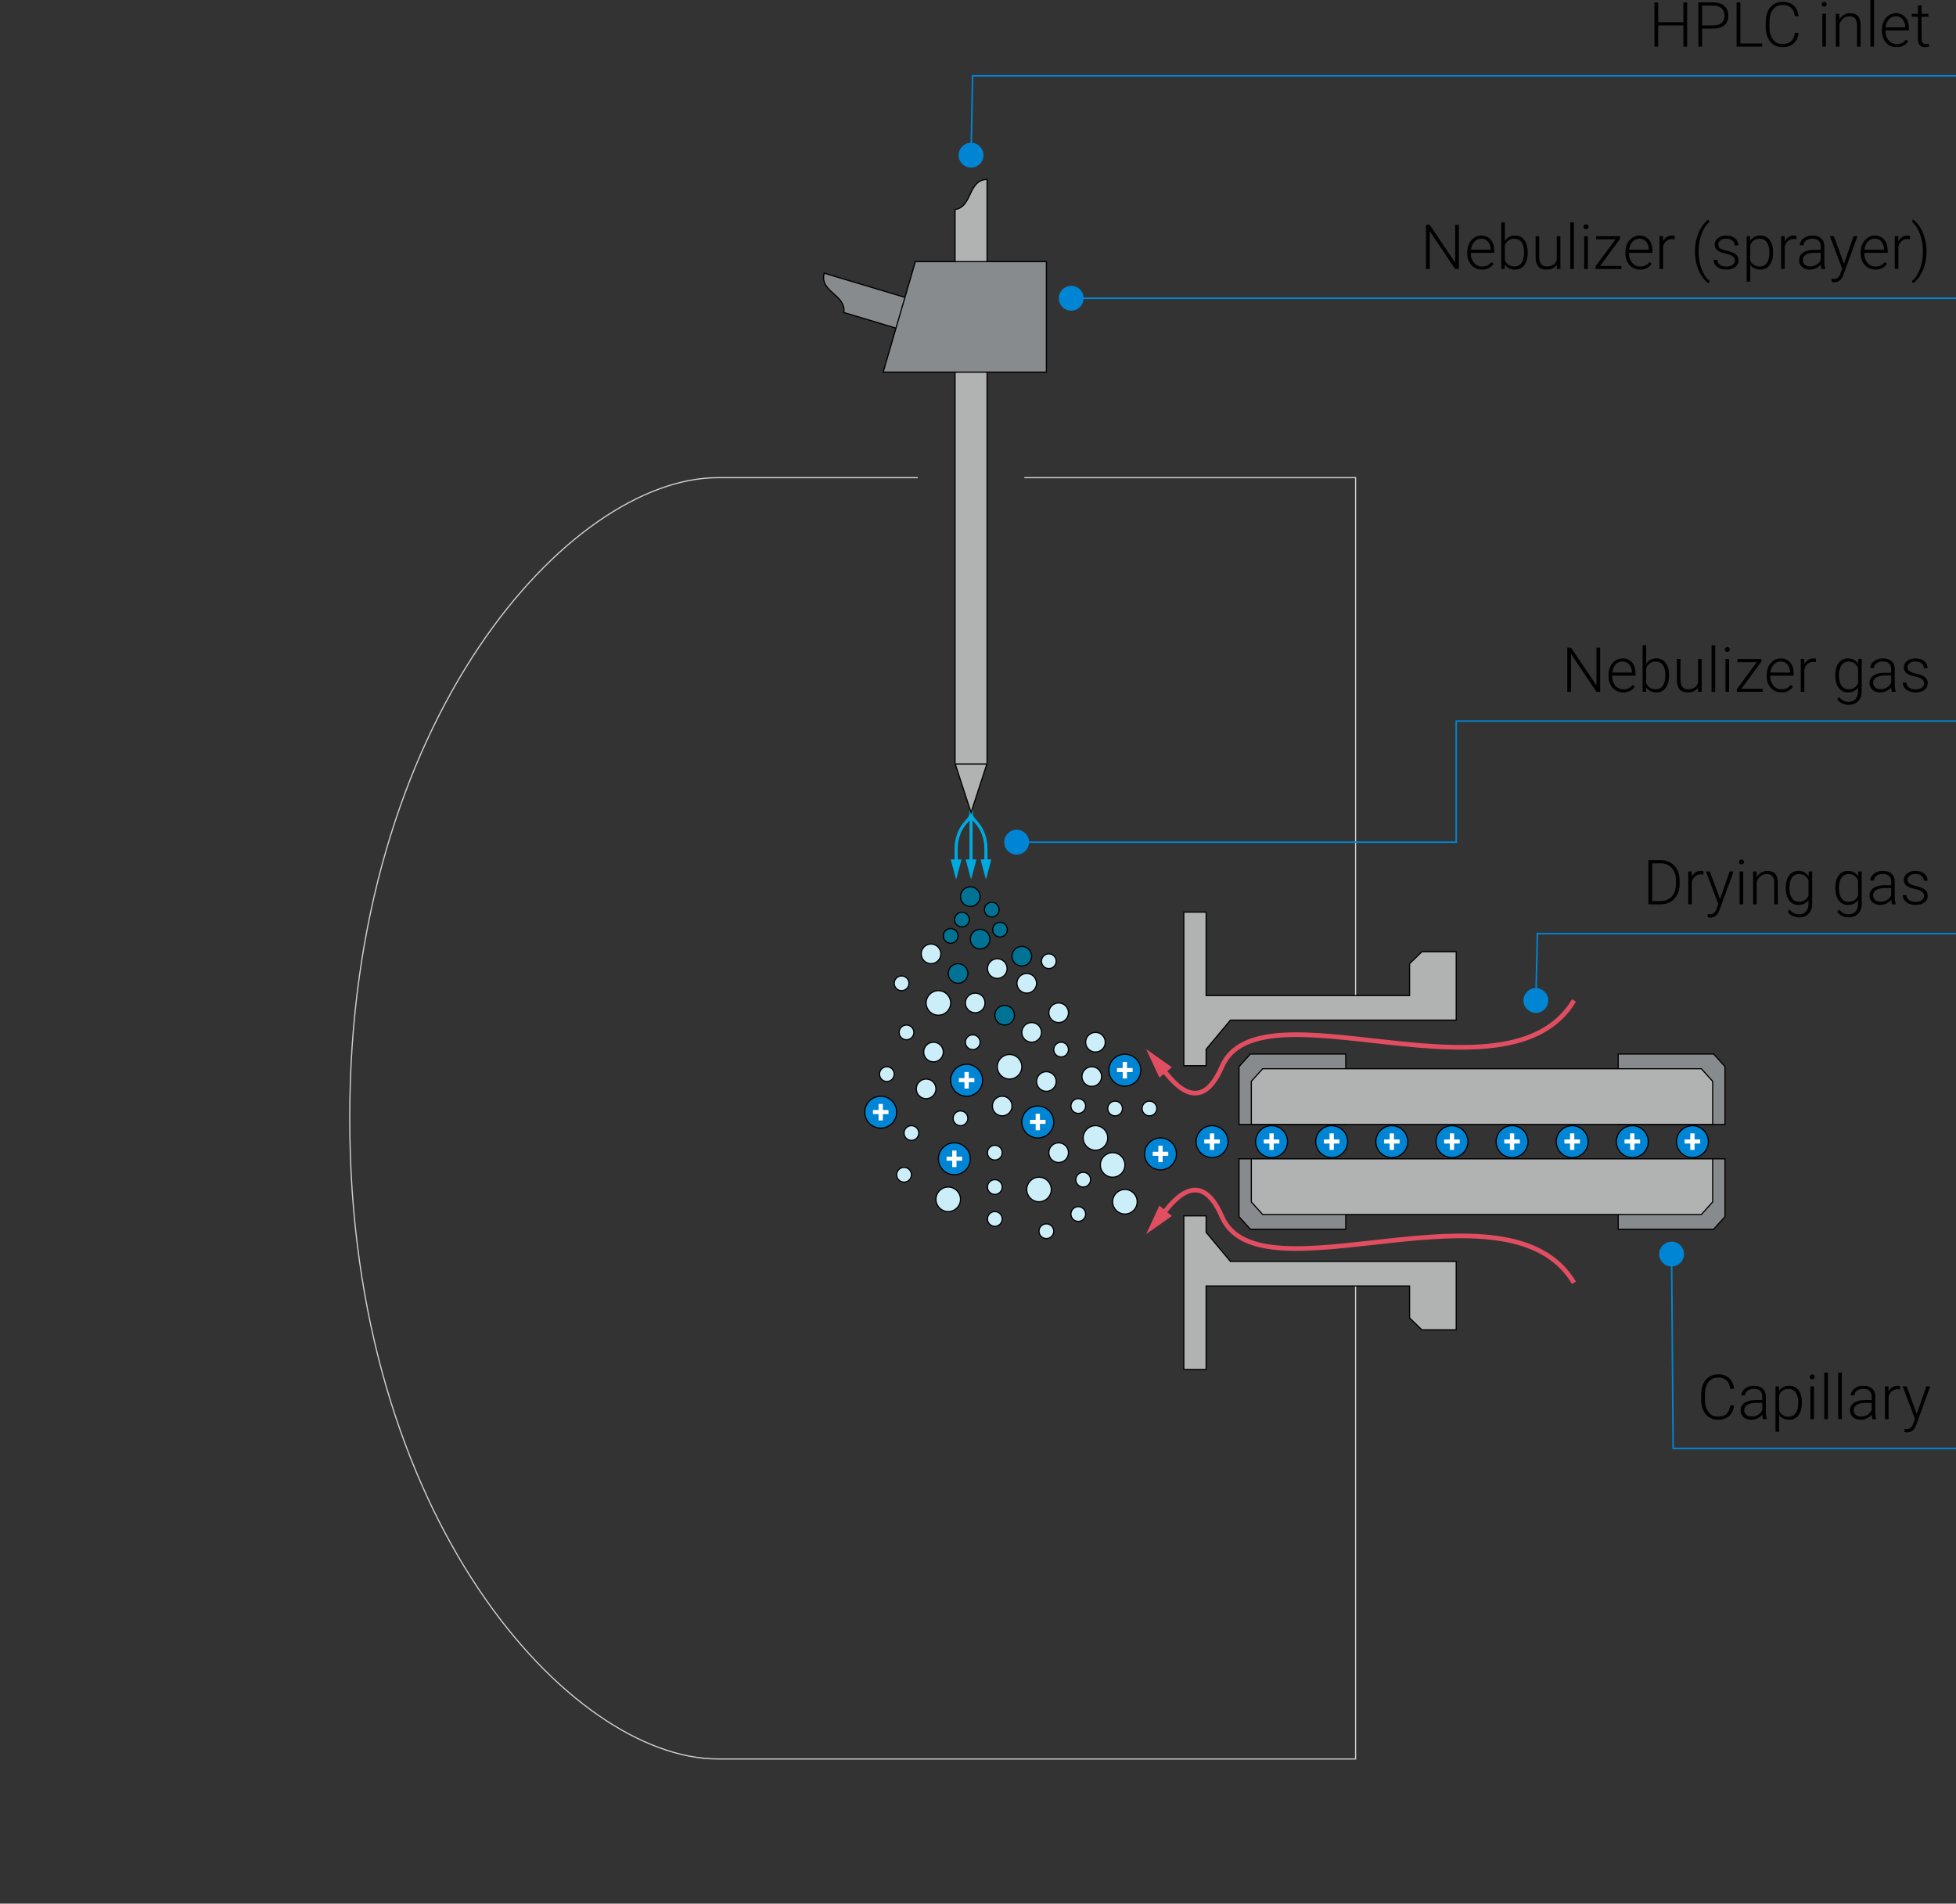 <?xml version="1.0" encoding="UTF-8"?><svg id="a" xmlns="http://www.w3.org/2000/svg" width="1260" height="1226" viewBox="0 0 1260 1226"><rect x="0" y="0" width="1260" height="1226" fill="#333333" stroke="none"/><g id="b"><g id="c"><path id="d" d="M591.205,307.624h-128.781c-95.057,0-237.332,154.922-237.125,412.597-.207,257.676,142.068,412.597,237.125,412.597h410.81v-304.606" fill="none" stroke="#d0d0ce" stroke-miterlimit="10" stroke-width=".75"/><polyline id="e" points="873.234 641.179 873.234 307.624 659.84 307.624" fill="none" stroke="#d0d0ce" stroke-miterlimit="10" stroke-width=".75"/></g><g id="f"><g id="g"><line x1="625.523" y1="515.304" x2="625.523" y2="555.867" fill="none" stroke="#00a9e0" stroke-miterlimit="10" stroke-width="2"/><polygon points="622.036 553.489 625.523 566.498 629.009 553.489 622.036 553.489" fill="#00a9e0" stroke-width="0"/><path d="M625.523,515.304v7.95c0,1.485-.486,2.905-1.343,3.924l-2.682,3.19c-3.558,4.232-5.575,10.126-5.575,16.292v9.207" fill="none" stroke="#00a9e0" stroke-miterlimit="10" stroke-width="2"/><polygon points="612.436 553.489 615.922 566.498 619.408 553.489 612.436 553.489" fill="#00a9e0" stroke-width="0"/><path d="M625.523,515.304v7.95c0,1.485.486,2.905,1.343,3.924l2.682,3.19c3.559,4.232,5.575,10.126,5.575,16.292v9.207" fill="none" stroke="#00a9e0" stroke-miterlimit="10" stroke-width="2"/><polygon points="631.637 553.489 635.123 566.498 638.609 553.489 631.637 553.489" fill="#00a9e0" stroke-width="0"/><path d="M635.84,491.72s0-376.19,0-376.19c-12.501.406-9.247,17.796-20.635,19.376v356.814" fill="#b1b3b3" stroke="#000" stroke-miterlimit="10" stroke-width=".75"/><polygon points="625.523 523.304 615.353 492.08 635.693 492.08 625.523 523.304" fill="#b1b3b3" stroke="#000" stroke-miterlimit="10" stroke-width=".75"/></g><path id="h" d="M611.943,200.218s-81.019-24.295-81.019-24.295c-3.201,12.09,14.39,13.969,12.633,25.331l62.459,18.73,5.927-19.766Z" fill="#888b8d" stroke="#000" stroke-miterlimit="10" stroke-width=".75"/><polygon id="i" points="674.049 168.51 674.049 239.648 568.923 239.648 589.634 168.51 674.049 168.51" fill="#888b8d" stroke="#000" stroke-miterlimit="10" stroke-width=".75"/></g><g id="j"><polygon points="762.575 587.431 762.575 686.356 776.953 686.356 776.953 675.736 792.611 656.988 938.048 656.988 938.048 612.949 915.916 612.949 908.012 620.629 908.012 641.179 776.953 641.179 776.953 587.431 762.575 587.431" fill="#b1b3b3" stroke="#000" stroke-miterlimit="10" stroke-width=".75"/><g id="k"><path d="M1013.928,826.137c-42.682-71.138-202.527,13.643-226.85-42.682-15.018-34.778-33.988-6.323-38.505-.913" fill="none" stroke="#e24e61" stroke-miterlimit="10" stroke-width="3"/><polygon points="746.844 776.452 738.352 794.782 754.873 783.156 746.844 776.452" fill="#e24e61" stroke-width="0"/></g><polygon points="1042.414 791.664 1042.414 746.305 1111.18 746.305 1111.18 783.557 1103.878 791.664 1042.414 791.664" fill="#888b8d" stroke="#000" stroke-miterlimit="10" stroke-width=".75"/><polygon points="866.91 791.664 866.91 746.305 798.144 746.305 798.144 783.557 805.446 791.664 866.91 791.664" fill="#888b8d" stroke="#000" stroke-miterlimit="10" stroke-width=".75"/><polygon points="1095.958 782.179 813.366 782.179 806.064 774.072 806.064 746.305 1103.26 746.305 1103.26 774.072 1095.958 782.179" fill="#b1b3b3" stroke="#000" stroke-miterlimit="10" stroke-width=".75"/><polygon points="1042.414 678.814 1042.414 724.173 1111.18 724.173 1111.18 686.921 1103.878 678.814 1042.414 678.814" fill="#888b8d" stroke="#000" stroke-miterlimit="10" stroke-width=".75"/><polygon points="866.91 678.814 866.91 724.173 798.144 724.173 798.144 686.921 805.446 678.814 866.91 678.814" fill="#888b8d" stroke="#000" stroke-miterlimit="10" stroke-width=".75"/><polygon points="1095.958 688.299 813.366 688.299 806.064 696.406 806.064 724.173 1103.26 724.173 1103.26 696.406 1095.958 688.299" fill="#b1b3b3" stroke="#000" stroke-miterlimit="10" stroke-width=".75"/><g id="l"><path d="M1013.928,644.341c-42.682,71.138-202.527-13.643-226.85,42.682-15.018,34.778-33.988,6.323-38.505.913" fill="none" stroke="#e24e61" stroke-miterlimit="10" stroke-width="3"/><polygon points="754.873 687.323 738.352 675.696 746.844 694.026 754.873 687.323" fill="#e24e61" stroke-width="0"/></g><polygon points="762.575 881.961 762.575 783.037 776.953 783.037 776.953 793.656 792.611 812.405 938.048 812.405 938.048 856.443 915.916 856.443 908.012 848.764 908.012 828.213 776.953 828.213 776.953 881.961 762.575 881.961" fill="#b1b3b3" stroke="#000" stroke-miterlimit="10" stroke-width=".75"/></g><g id="m"><circle cx="1090.218" cy="735.239" r="10.275" fill="#0085d5" stroke="#000" stroke-miterlimit="10" stroke-width=".75"/><path d="M1091.596,733.856h3.623v2.618h-3.623v4.095h-2.76v-4.095h-3.632v-2.618h3.632v-3.924h2.76v3.924Z" fill="#fff" stroke-width="0"/><circle cx="1051.488" cy="735.24" r="10.275" fill="#0085d5" stroke="#000" stroke-miterlimit="10" stroke-width=".75"/><path d="M1052.865,733.857h3.623v2.618h-3.623v4.095h-2.76v-4.095h-3.632v-2.618h3.632v-3.924h2.76v3.924Z" fill="#fff" stroke-width="0"/><circle cx="1012.758" cy="735.24" r="10.275" fill="#0085d5" stroke="#000" stroke-miterlimit="10" stroke-width=".75"/><path d="M1014.135,733.857h3.623v2.618h-3.623v4.095h-2.76v-4.095h-3.632v-2.618h3.632v-3.924h2.76v3.924Z" fill="#fff" stroke-width="0"/><circle cx="974.027" cy="735.24" r="10.275" fill="#0085d5" stroke="#000" stroke-miterlimit="10" stroke-width=".75"/><path d="M975.404,733.857h3.623v2.618h-3.623v4.095h-2.76v-4.095h-3.632v-2.618h3.632v-3.924h2.76v3.924Z" fill="#fff" stroke-width="0"/><circle cx="935.297" cy="735.241" r="10.275" fill="#0085d5" stroke="#000" stroke-miterlimit="10" stroke-width=".75"/><path d="M936.674,733.858h3.623v2.618h-3.623v4.095h-2.76v-4.095h-3.632v-2.618h3.632v-3.924h2.76v3.924Z" fill="#fff" stroke-width="0"/><circle cx="896.566" cy="735.241" r="10.275" fill="#0085d5" stroke="#000" stroke-miterlimit="10" stroke-width=".75"/><path d="M897.944,733.857h3.623v2.618h-3.623v4.095h-2.76v-4.095h-3.632v-2.618h3.632v-3.924h2.76v3.924Z" fill="#fff" stroke-width="0"/><circle cx="857.836" cy="735.241" r="10.275" fill="#0085d5" stroke="#000" stroke-miterlimit="10" stroke-width=".75"/><path d="M859.214,733.859h3.623v2.618h-3.623v4.095h-2.76v-4.095h-3.632v-2.618h3.632v-3.924h2.76v3.924Z" fill="#fff" stroke-width="0"/><circle cx="819.106" cy="735.241" r="10.275" fill="#0085d5" stroke="#000" stroke-miterlimit="10" stroke-width=".75"/><path d="M820.483,733.858h3.623v2.618h-3.623v4.095h-2.76v-4.095h-3.632v-2.618h3.632v-3.924h2.76v3.924Z" fill="#fff" stroke-width="0"/><circle cx="780.755" cy="735.239" r="10.275" fill="#0085d5" stroke="#000" stroke-miterlimit="10" stroke-width=".75"/><path d="M782.132,733.856h3.623v2.618h-3.623v4.095h-2.76v-4.095h-3.632v-2.618h3.632v-3.924h2.76v3.924Z" fill="#fff" stroke-width="0"/><circle cx="747.557" cy="743.143" r="10.275" fill="#0085d5" stroke="#000" stroke-miterlimit="10" stroke-width=".75"/><path d="M748.934,741.761h3.623v2.618h-3.623v4.095h-2.76v-4.095h-3.632v-2.618h3.632v-3.924h2.76v3.924Z" fill="#fff" stroke-width="0"/><circle cx="724.587" cy="689.233" r="10.275" fill="#0085d5" stroke="#000" stroke-miterlimit="10" stroke-width=".75"/><path d="M725.965,687.851h3.623v2.618h-3.623v4.095h-2.76v-4.095h-3.632v-2.618h3.632v-3.924h2.76v3.924Z" fill="#fff" stroke-width="0"/><circle cx="668.516" cy="722.592" r="10.275" fill="#0085d5" stroke="#000" stroke-miterlimit="10" stroke-width=".75"/><path d="M669.893,721.21h3.623v2.618h-3.623v4.095h-2.76v-4.095h-3.632v-2.618h3.632v-3.924h2.76v3.924Z" fill="#fff" stroke-width="0"/><circle cx="622.672" cy="695.718" r="10.275" fill="#0085d5" stroke="#000" stroke-miterlimit="10" stroke-width=".75"/><path d="M624.049,694.336h3.623v2.618h-3.623v4.095h-2.76v-4.095h-3.632v-2.618h3.632v-3.924h2.76v3.924Z" fill="#fff" stroke-width="0"/><circle cx="614.767" cy="746.305" r="10.275" fill="#0085d5" stroke="#000" stroke-miterlimit="10" stroke-width=".75"/><path d="M616.144,744.922h3.623v2.618h-3.623v4.095h-2.76v-4.095h-3.632v-2.618h3.632v-3.924h2.76v3.924Z" fill="#fff" stroke-width="0"/><circle cx="567.342" cy="716.269" r="10.275" fill="#0085d5" stroke="#000" stroke-miterlimit="10" stroke-width=".75"/><path d="M568.72,714.887h3.623v2.618h-3.623v4.095h-2.76v-4.095h-3.632v-2.618h3.632v-3.924h2.76v3.924Z" fill="#fff" stroke-width="0"/></g><g id="n"><g id="o"><g id="p"><circle cx="724.635" cy="773.969" r="7.904" fill="#cceef9" stroke="#000" stroke-miterlimit="10" stroke-width=".75"/><circle cx="716.731" cy="750.257" r="7.904" fill="#cceef9" stroke="#000" stroke-miterlimit="10" stroke-width=".75"/><circle cx="705.665" cy="732.868" r="7.904" fill="#cceef9" stroke="#000" stroke-miterlimit="10" stroke-width=".75"/><circle cx="669.306" cy="766.065" r="7.904" fill="#cceef9" stroke="#000" stroke-miterlimit="10" stroke-width=".75"/><circle cx="650.336" cy="687.024" r="7.904" fill="#cceef9" stroke="#000" stroke-miterlimit="10" stroke-width=".75"/><circle cx="610.815" cy="772.389" r="7.904" fill="#cceef9" stroke="#000" stroke-miterlimit="10" stroke-width=".75"/><circle cx="604.492" cy="645.922" r="7.904" fill="#cceef9" stroke="#000" stroke-miterlimit="10" stroke-width=".75"/></g><g id="q"><circle cx="703.294" cy="693.347" r="6.323" fill="#cceef9" stroke="#000" stroke-miterlimit="10" stroke-width=".75"/><circle cx="705.665" cy="671.215" r="6.323" fill="#cceef9" stroke="#000" stroke-miterlimit="10" stroke-width=".75"/><circle cx="681.953" cy="742.353" r="6.323" fill="#cceef9" stroke="#000" stroke-miterlimit="10" stroke-width=".75"/><circle cx="681.953" cy="652.245" r="6.323" fill="#cceef9" stroke="#000" stroke-miterlimit="10" stroke-width=".75"/><circle cx="674.049" cy="696.509" r="6.323" fill="#cceef9" stroke="#000" stroke-miterlimit="10" stroke-width=".75"/><circle cx="664.564" cy="664.892" r="6.323" fill="#cceef9" stroke="#000" stroke-miterlimit="10" stroke-width=".75"/><circle cx="661.402" cy="633.275" r="6.323" fill="#cceef9" stroke="#000" stroke-miterlimit="10" stroke-width=".75"/><circle cx="628.204" cy="645.922" r="6.323" fill="#cceef9" stroke="#000" stroke-miterlimit="10" stroke-width=".75"/><circle cx="645.594" cy="712.317" r="6.323" fill="#cceef9" stroke="#000" stroke-miterlimit="10" stroke-width=".75"/><circle cx="642.432" cy="623.79" r="6.323" fill="#cceef9" stroke="#000" stroke-miterlimit="10" stroke-width=".75"/><circle cx="599.749" cy="614.305" r="6.323" fill="#cceef9" stroke="#000" stroke-miterlimit="10" stroke-width=".75"/><circle cx="601.33" cy="677.539" r="6.323" fill="#cceef9" stroke="#000" stroke-miterlimit="10" stroke-width=".75"/><circle cx="596.588" cy="701.251" r="6.323" fill="#cceef9" stroke="#000" stroke-miterlimit="10" stroke-width=".75"/></g><g id="r"><circle cx="740.444" cy="713.898" r="4.742" fill="#cceef9" stroke="#000" stroke-miterlimit="10" stroke-width=".75"/><circle cx="718.312" cy="713.898" r="4.742" fill="#cceef9" stroke="#000" stroke-miterlimit="10" stroke-width=".75"/><circle cx="694.599" cy="712.317" r="4.742" fill="#cceef9" stroke="#000" stroke-miterlimit="10" stroke-width=".75"/><circle cx="697.761" cy="759.742" r="4.742" fill="#cceef9" stroke="#000" stroke-miterlimit="10" stroke-width=".75"/><circle cx="694.599" cy="781.874" r="4.742" fill="#cceef9" stroke="#000" stroke-miterlimit="10" stroke-width=".75"/><circle cx="674.049" cy="792.939" r="4.742" fill="#cceef9" stroke="#000" stroke-miterlimit="10" stroke-width=".75"/><circle cx="683.534" cy="675.958" r="4.742" fill="#cceef9" stroke="#000" stroke-miterlimit="10" stroke-width=".75"/><circle cx="675.629" cy="619.048" r="4.742" fill="#cceef9" stroke="#000" stroke-miterlimit="10" stroke-width=".75"/><circle cx="640.851" cy="742.353" r="4.742" fill="#cceef9" stroke="#000" stroke-miterlimit="10" stroke-width=".75"/><circle cx="640.851" cy="764.484" r="4.742" fill="#cceef9" stroke="#000" stroke-miterlimit="10" stroke-width=".75"/><circle cx="640.851" cy="785.035" r="4.742" fill="#cceef9" stroke="#000" stroke-miterlimit="10" stroke-width=".75"/><circle cx="626.624" cy="671.215" r="4.742" fill="#cceef9" stroke="#000" stroke-miterlimit="10" stroke-width=".75"/><circle cx="618.719" cy="720.221" r="4.742" fill="#cceef9" stroke="#000" stroke-miterlimit="10" stroke-width=".75"/><circle cx="587.103" cy="729.706" r="4.742" fill="#cceef9" stroke="#000" stroke-miterlimit="10" stroke-width=".75"/><circle cx="582.36" cy="756.58" r="4.742" fill="#cceef9" stroke="#000" stroke-miterlimit="10" stroke-width=".75"/><circle cx="583.941" cy="664.892" r="4.742" fill="#cceef9" stroke="#000" stroke-miterlimit="10" stroke-width=".75"/><circle cx="580.779" cy="633.275" r="4.742" fill="#cceef9" stroke="#000" stroke-miterlimit="10" stroke-width=".75"/><circle cx="571.294" cy="691.766" r="4.742" fill="#cceef9" stroke="#000" stroke-miterlimit="10" stroke-width=".75"/></g></g><g id="s"><circle id="t" cx="631.366" cy="604.82" r="6.323" fill="#007294" stroke="#000" stroke-miterlimit="10" stroke-width=".75"/><circle id="u" cx="647.174" cy="653.826" r="6.323" fill="#007294" stroke="#000" stroke-miterlimit="10" stroke-width=".75"/><circle id="v" cx="617.139" cy="626.952" r="6.323" fill="#007294" stroke="#000" stroke-miterlimit="10" stroke-width=".75"/><circle id="w" cx="658.24" cy="615.82" r="6.323" fill="#007294" stroke="#000" stroke-miterlimit="10" stroke-width=".75"/><circle id="x" cx="625.043" cy="577.461" r="6.323" fill="#007294" stroke="#000" stroke-miterlimit="10" stroke-width=".75"/><circle id="y" cx="638.851" cy="585.85" r="4.742" fill="#007294" stroke="#000" stroke-miterlimit="10" stroke-width=".75"/><circle id="z" cx="619.654" cy="592.234" r="4.742" fill="#007294" stroke="#000" stroke-miterlimit="10" stroke-width=".75"/><circle id="aa" cx="644.174" cy="598.719" r="4.742" fill="#007294" stroke="#000" stroke-miterlimit="10" stroke-width=".75"/><circle id="ab" cx="612.396" cy="602.754" r="4.742" fill="#007294" stroke="#000" stroke-miterlimit="10" stroke-width=".75"/></g></g></g><g id="ac"><g id="ad"><g id="ae"><line x1="1077.797" y1="933.319" x2="1076.797" y2="808.664" fill="none" stroke="#0085d5" stroke-miterlimit="10"/><circle cx="1076.797" cy="807.664" r="8" fill="#0085d5" stroke-width="0"/><line x1="1260" y1="932.819" x2="1077.797" y2="932.819" fill="none" stroke="#0085d5" stroke-miterlimit="10"/></g><path d="M1117.027,905.111c-.325,2.996-1.396,5.287-3.213,6.875-1.816,1.59-4.234,2.383-7.256,2.383-2.109,0-3.975-.527-5.596-1.582s-2.874-2.549-3.76-4.482c-.885-1.934-1.334-4.143-1.348-6.631v-3.691c0-2.525.443-4.766,1.328-6.719.886-1.953,2.158-3.459,3.818-4.521,1.66-1.061,3.571-1.592,5.732-1.592,3.047,0,5.453.82,7.217,2.461,1.765,1.641,2.79,3.914,3.076,6.816h-2.422c-.599-4.83-3.223-7.246-7.871-7.246-2.578,0-4.632.965-6.162,2.893-1.529,1.93-2.295,4.594-2.295,7.996v3.479c0,3.283.746,5.902,2.236,7.857,1.491,1.955,3.506,2.932,6.045,2.932,2.514,0,4.408-.602,5.684-1.807,1.276-1.203,2.064-3.01,2.363-5.42h2.422Z" fill="#000" stroke-width="0"/><path d="M1135.66,913.979c-.234-.664-.384-1.646-.449-2.949-.82,1.068-1.865,1.893-3.135,2.471-1.27.58-2.613.869-4.033.869-2.031,0-3.675-.566-4.932-1.699-1.256-1.133-1.885-2.564-1.885-4.297,0-2.057.856-3.684,2.568-4.883,1.713-1.197,4.099-1.797,7.158-1.797h4.238v-2.402c0-1.51-.465-2.697-1.396-3.564-.931-.865-2.288-1.299-4.072-1.299-1.627,0-2.975.418-4.043,1.25-1.067.834-1.602,1.836-1.602,3.008l-2.344-.02c0-1.68.781-3.135,2.344-4.365s3.483-1.846,5.762-1.846c2.357,0,4.216.59,5.576,1.768,1.361,1.18,2.061,2.822,2.1,4.932v10c0,2.045.215,3.574.645,4.59v.234h-2.5ZM1128.316,912.299c1.562,0,2.959-.377,4.189-1.133,1.23-.754,2.126-1.764,2.686-3.027v-4.648h-4.18c-2.33.027-4.153.453-5.469,1.279-1.314.828-1.973,1.963-1.973,3.408,0,1.186.439,2.168,1.318,2.949s2.021,1.172,3.428,1.172Z" fill="#000" stroke-width="0"/><path d="M1160.738,903.627c0,3.295-.729,5.908-2.188,7.842-1.458,1.934-3.411,2.9-5.859,2.9-2.891,0-5.104-1.016-6.641-3.047v10.781h-2.324v-29.258h2.168l.117,2.988c1.523-2.252,3.73-3.379,6.621-3.379,2.526,0,4.509.957,5.947,2.871,1.439,1.914,2.158,4.57,2.158,7.969v.332ZM1158.394,903.217c0-2.695-.553-4.824-1.66-6.387-1.106-1.562-2.649-2.344-4.629-2.344-1.432,0-2.662.346-3.691,1.035-1.028.691-1.816,1.693-2.363,3.008v10.137c.561,1.211,1.361,2.137,2.402,2.773,1.042.639,2.272.957,3.691.957,1.967,0,3.5-.783,4.6-2.354,1.101-1.568,1.65-3.844,1.65-6.826Z" fill="#000" stroke-width="0"/><path d="M1165.777,886.742c0-.439.144-.812.43-1.115.287-.305.678-.457,1.172-.457s.889.152,1.182.457c.293.303.439.676.439,1.115s-.146.809-.439,1.107c-.293.297-.687.445-1.182.445s-.885-.148-1.172-.445c-.286-.299-.43-.666-.43-1.107ZM1168.531,913.979h-2.344v-21.133h2.344v21.133Z" fill="#000" stroke-width="0"/><path d="M1177.496,913.979h-2.344v-30h2.344v30Z" fill="#000" stroke-width="0"/><path d="M1186.461,913.979h-2.344v-30h2.344v30Z" fill="#000" stroke-width="0"/><path d="M1206.148,913.979c-.234-.664-.384-1.646-.449-2.949-.82,1.068-1.865,1.893-3.135,2.471-1.27.58-2.613.869-4.033.869-2.031,0-3.675-.566-4.932-1.699-1.256-1.133-1.885-2.564-1.885-4.297,0-2.057.856-3.684,2.568-4.883,1.713-1.197,4.099-1.797,7.158-1.797h4.238v-2.402c0-1.51-.465-2.697-1.396-3.564-.931-.865-2.288-1.299-4.072-1.299-1.627,0-2.975.418-4.043,1.25-1.067.834-1.602,1.836-1.602,3.008l-2.344-.02c0-1.68.781-3.135,2.344-4.365s3.483-1.846,5.762-1.846c2.357,0,4.216.59,5.576,1.768,1.361,1.18,2.061,2.822,2.1,4.932v10c0,2.045.215,3.574.645,4.59v.234h-2.5ZM1198.805,912.299c1.562,0,2.959-.377,4.189-1.133,1.23-.754,2.126-1.764,2.686-3.027v-4.648h-4.18c-2.33.027-4.153.453-5.469,1.279-1.314.828-1.973,1.963-1.973,3.408,0,1.186.439,2.168,1.318,2.949s2.021,1.172,3.428,1.172Z" fill="#000" stroke-width="0"/><path d="M1224,894.838c-.494-.09-1.021-.137-1.582-.137-1.458,0-2.691.408-3.701,1.221-1.009.814-1.729,1.996-2.158,3.545v14.512h-2.324v-21.133h2.285l.039,3.359c1.237-2.5,3.223-3.75,5.957-3.75.651,0,1.166.086,1.543.254l-.059,2.129Z" fill="#000" stroke-width="0"/><path d="M1234.742,910.619l6.172-17.773h2.52l-9.023,24.727-.469,1.094c-1.158,2.566-2.949,3.848-5.371,3.848-.56,0-1.158-.09-1.797-.273l-.02-1.934,1.211.117c1.146,0,2.074-.283,2.783-.85.71-.566,1.312-1.539,1.807-2.92l1.035-2.852-7.969-20.957h2.559l6.562,17.773Z" fill="#000" stroke-width="0"/></g><g id="af"><g id="ag"><line x1="990.343" y1="600.745" x2="989.343" y2="645.341" fill="none" stroke="#0085d5" stroke-miterlimit="10"/><circle cx="989.343" cy="644.341" r="8" fill="#0085d5" stroke-width="0"/><line x1="1260" y1="601.245" x2="990.343" y2="601.245" fill="none" stroke="#0085d5" stroke-miterlimit="10"/></g><path d="M1061.871,582.404v-28.438h7.949c2.33,0,4.42.53,6.27,1.592,1.849,1.062,3.291,2.581,4.326,4.561s1.553,4.231,1.553,6.758v2.617c0,2.539-.515,4.792-1.543,6.758-1.029,1.966-2.478,3.483-4.346,4.551-1.869,1.067-4.014,1.602-6.436,1.602h-7.773ZM1064.273,555.998v24.375h5.391c2.994,0,5.396-.994,7.207-2.98,1.81-1.988,2.715-4.676,2.715-8.063v-2.502c0-3.271-.893-5.89-2.676-7.858-1.784-1.967-4.135-2.958-7.051-2.971h-5.586Z" fill="#000" stroke-width="0"/><path d="M1097.281,563.264c-.495-.091-1.022-.137-1.582-.137-1.459,0-2.692.407-3.701,1.221-1.01.813-1.729,1.995-2.158,3.545v14.512h-2.324v-21.133h2.285l.039,3.359c1.236-2.5,3.223-3.75,5.957-3.75.65,0,1.165.085,1.543.254l-.059,2.129Z" fill="#000" stroke-width="0"/><path d="M1108.023,579.045l6.172-17.773h2.52l-9.023,24.727-.469,1.094c-1.159,2.565-2.949,3.848-5.371,3.848-.561,0-1.159-.091-1.797-.273l-.02-1.934,1.211.117c1.146,0,2.073-.283,2.783-.85.709-.566,1.312-1.54,1.807-2.92l1.035-2.852-7.969-20.957h2.559l6.562,17.773Z" fill="#000" stroke-width="0"/><path d="M1120.191,555.168c0-.44.143-.812.43-1.116.286-.304.677-.456,1.172-.456s.889.152,1.182.456.439.676.439,1.116-.146.809-.439,1.106-.688.446-1.182.446-.886-.148-1.172-.446c-.287-.298-.43-.666-.43-1.106ZM1122.945,582.404h-2.344v-21.133h2.344v21.133Z" fill="#000" stroke-width="0"/><path d="M1131.519,561.271l.078,3.613c.794-1.302,1.783-2.295,2.969-2.979,1.185-.684,2.493-1.025,3.926-1.025,2.266,0,3.951.638,5.059,1.914,1.106,1.276,1.666,3.19,1.68,5.742v13.867h-2.324v-13.887c-.014-1.888-.414-3.294-1.201-4.219-.788-.925-2.048-1.387-3.779-1.387-1.445,0-2.725.452-3.838,1.357s-1.938,2.126-2.471,3.662v14.473h-2.324v-21.133h2.227Z" fill="#000" stroke-width="0"/><path d="M1150.328,571.643c0-3.308.732-5.928,2.197-7.861s3.453-2.9,5.967-2.9c2.877,0,5.064,1.146,6.562,3.438l.117-3.047h2.188v20.703c0,2.722-.762,4.876-2.285,6.465s-3.588,2.383-6.191,2.383c-1.472,0-2.875-.329-4.209-.986-1.335-.657-2.387-1.533-3.154-2.627l1.309-1.406c1.653,2.031,3.619,3.047,5.898,3.047,1.953,0,3.477-.576,4.57-1.729s1.66-2.751,1.699-4.795v-2.656c-1.498,2.083-3.679,3.125-6.543,3.125-2.448,0-4.414-.977-5.898-2.93s-2.227-4.59-2.227-7.91v-.312ZM1152.691,572.053c0,2.695.54,4.821,1.621,6.377,1.08,1.556,2.604,2.334,4.57,2.334,2.877,0,4.915-1.289,6.113-3.867v-9.824c-.547-1.354-1.335-2.386-2.363-3.096-1.029-.71-2.266-1.064-3.711-1.064-1.967,0-3.496.771-4.59,2.314s-1.641,3.818-1.641,6.826Z" fill="#000" stroke-width="0"/><path d="M1182.242,571.643c0-3.308.732-5.928,2.197-7.861s3.453-2.9,5.967-2.9c2.877,0,5.064,1.146,6.562,3.438l.117-3.047h2.188v20.703c0,2.722-.762,4.876-2.285,6.465s-3.588,2.383-6.191,2.383c-1.472,0-2.875-.329-4.209-.986-1.335-.657-2.387-1.533-3.154-2.627l1.309-1.406c1.653,2.031,3.619,3.047,5.898,3.047,1.953,0,3.477-.576,4.57-1.729s1.66-2.751,1.699-4.795v-2.656c-1.498,2.083-3.679,3.125-6.543,3.125-2.448,0-4.414-.977-5.898-2.93s-2.227-4.59-2.227-7.91v-.312ZM1184.605,572.053c0,2.695.54,4.821,1.621,6.377,1.08,1.556,2.604,2.334,4.57,2.334,2.877,0,4.915-1.289,6.113-3.867v-9.824c-.547-1.354-1.335-2.386-2.363-3.096-1.029-.71-2.266-1.064-3.711-1.064-1.967,0-3.496.771-4.59,2.314s-1.641,3.818-1.641,6.826Z" fill="#000" stroke-width="0"/><path d="M1218.707,582.404c-.234-.664-.385-1.647-.449-2.949-.82,1.067-1.865,1.892-3.135,2.471s-2.614.869-4.033.869c-2.031,0-3.676-.566-4.932-1.699-1.257-1.133-1.885-2.565-1.885-4.297,0-2.058.855-3.685,2.568-4.883,1.712-1.198,4.098-1.797,7.158-1.797h4.238v-2.402c0-1.511-.466-2.698-1.396-3.564-.932-.866-2.289-1.299-4.072-1.299-1.628,0-2.976.417-4.043,1.25-1.068.833-1.602,1.836-1.602,3.008l-2.344-.02c0-1.68.781-3.135,2.344-4.365s3.482-1.846,5.762-1.846c2.356,0,4.215.589,5.576,1.768,1.36,1.179,2.061,2.822,2.1,4.932v10c0,2.044.215,3.574.645,4.59v.234h-2.5ZM1211.363,580.725c1.562,0,2.959-.378,4.189-1.133s2.125-1.765,2.686-3.027v-4.648h-4.18c-2.331.026-4.154.452-5.469,1.279-1.315.827-1.973,1.963-1.973,3.408,0,1.185.439,2.168,1.318,2.949s2.021,1.172,3.428,1.172Z" fill="#000" stroke-width="0"/><path d="M1239.449,577.033c0-1.159-.466-2.09-1.396-2.793-.932-.703-2.334-1.253-4.209-1.65s-3.33-.853-4.365-1.367-1.804-1.143-2.305-1.885c-.502-.742-.752-1.641-.752-2.695,0-1.667.696-3.044,2.09-4.131,1.393-1.087,3.177-1.631,5.352-1.631,2.356,0,4.248.583,5.674,1.748s2.139,2.686,2.139,4.561h-2.344c0-1.237-.518-2.266-1.553-3.086s-2.341-1.23-3.916-1.23c-1.537,0-2.771.342-3.701,1.025-.932.684-1.396,1.572-1.396,2.666,0,1.055.387,1.872,1.162,2.451.774.579,2.188,1.11,4.238,1.592s3.587.996,4.609,1.543c1.021.547,1.78,1.204,2.275,1.973.494.769.742,1.699.742,2.793,0,1.784-.72,3.21-2.158,4.277-1.439,1.067-3.317,1.602-5.635,1.602-2.461,0-4.457-.596-5.986-1.787-1.53-1.191-2.295-2.698-2.295-4.521h2.344c.091,1.367.667,2.432,1.729,3.193,1.061.762,2.464,1.143,4.209,1.143,1.627,0,2.942-.358,3.945-1.074,1.002-.716,1.504-1.621,1.504-2.715Z" fill="#000" stroke-width="0"/></g><g id="ah"><g id="ai"><line x1="626.523" y1="48.34" x2="625.523" y2="100.937" fill="none" stroke="#0085d5" stroke-miterlimit="10"/><circle cx="625.523" cy="99.937" r="8" fill="#0085d5" stroke-width="0"/><line x1="1260" y1="48.84" x2="626.523" y2="48.84" fill="none" stroke="#0085d5" stroke-miterlimit="10"/></g><path d="M1086.812,30h-2.422v-13.633h-16.25v13.633h-2.402V1.562h2.402v12.773h16.25V1.562h2.422v28.438Z" fill="#000" stroke-width="0"/><path d="M1096.441,18.418v11.582h-2.402V1.562h9.688c2.955,0,5.289.755,7.002,2.266,1.712,1.511,2.568,3.587,2.568,6.23,0,2.669-.824,4.729-2.471,6.182-1.647,1.452-4.033,2.178-7.158,2.178h-7.227ZM1096.441,16.387h7.285c2.33,0,4.107-.555,5.332-1.662,1.224-1.109,1.836-2.654,1.836-4.637,0-1.969-.609-3.537-1.826-4.704-1.218-1.167-2.946-1.764-5.186-1.79h-7.441v12.793Z" fill="#000" stroke-width="0"/><path d="M1121.09,27.969h14.043v2.031h-16.465V1.562h2.422v26.406Z" fill="#000" stroke-width="0"/><path d="M1158.609,21.133c-.326,2.995-1.396,5.286-3.213,6.875s-4.235,2.383-7.256,2.383c-2.109,0-3.975-.527-5.596-1.582s-2.875-2.549-3.76-4.482c-.886-1.934-1.335-4.144-1.348-6.631v-3.691c0-2.526.442-4.766,1.328-6.719.885-1.953,2.158-3.46,3.818-4.521s3.57-1.592,5.732-1.592c3.047,0,5.452.82,7.217,2.461,1.764,1.641,2.789,3.913,3.076,6.816h-2.422c-.6-4.831-3.223-7.246-7.871-7.246-2.578,0-4.633.965-6.162,2.893-1.53,1.93-2.295,4.594-2.295,7.995v3.479c0,3.283.745,5.902,2.236,7.857,1.49,1.954,3.506,2.932,6.045,2.932,2.513,0,4.407-.603,5.684-1.807,1.275-1.204,2.063-3.011,2.363-5.42h2.422Z" fill="#000" stroke-width="0"/><path d="M1173.492,2.764c0-.44.143-.812.43-1.116.286-.304.677-.456,1.172-.456s.889.152,1.182.456.439.676.439,1.116-.146.809-.439,1.106-.688.446-1.182.446-.886-.148-1.172-.446c-.287-.298-.43-.666-.43-1.106ZM1176.246,30h-2.344V8.867h2.344v21.133Z" fill="#000" stroke-width="0"/><path d="M1184.82,8.867l.078,3.613c.794-1.302,1.783-2.295,2.969-2.979,1.185-.684,2.493-1.025,3.926-1.025,2.266,0,3.951.638,5.059,1.914,1.106,1.276,1.666,3.19,1.68,5.742v13.867h-2.324v-13.887c-.014-1.888-.414-3.294-1.201-4.219-.788-.925-2.048-1.387-3.779-1.387-1.445,0-2.725.452-3.838,1.357s-1.938,2.126-2.471,3.662v14.473h-2.324V8.867h2.227Z" fill="#000" stroke-width="0"/><path d="M1207.184,30h-2.344V0h2.344v30Z" fill="#000" stroke-width="0"/><path d="M1221.715,30.391c-1.797,0-3.422-.442-4.873-1.328-1.452-.886-2.582-2.119-3.389-3.701-.808-1.582-1.211-3.356-1.211-5.322v-.84c0-2.031.394-3.86,1.182-5.488.787-1.628,1.885-2.907,3.291-3.838s2.93-1.396,4.57-1.396c2.564,0,4.6.876,6.104,2.627s2.256,4.144,2.256,7.178v1.309h-15.078v.449c0,2.396.687,4.392,2.061,5.986,1.373,1.595,3.102,2.393,5.186,2.393,1.25,0,2.354-.228,3.311-.684s1.826-1.185,2.607-2.188l1.465,1.113c-1.719,2.487-4.213,3.73-7.48,3.73ZM1221.285,10.469c-1.758,0-3.239.645-4.443,1.934-1.205,1.289-1.938,3.021-2.197,5.195h12.676v-.254c-.065-2.031-.645-3.685-1.738-4.961s-2.526-1.914-4.297-1.914Z" fill="#000" stroke-width="0"/><path d="M1237.828,3.457v5.41h4.375v1.914h-4.375v14.098c0,1.174.211,2.047.635,2.62.423.574,1.129.86,2.119.86.391,0,1.021-.065,1.895-.195l.098,1.897c-.612.22-1.445.329-2.5.329-1.602,0-2.768-.466-3.496-1.396-.729-.931-1.094-2.302-1.094-4.111v-14.102h-3.887v-1.914h3.887V3.457h2.344Z" fill="#000" stroke-width="0"/></g><g id="aj"><g id="ak"><circle cx="690.049" cy="192.079" r="8" fill="#0085d5" stroke-width="0"/><line x1="1260" y1="192.079" x2="690.049" y2="192.079" fill="none" stroke="#0085d5" stroke-miterlimit="10"/></g><path d="M939.762,173.239h-2.402l-16.348-24.336v24.336h-2.422v-28.438h2.422l16.367,24.355v-24.355h2.383v28.438Z" fill="#000" stroke-width="0"/><path d="M954.625,173.63c-1.797,0-3.422-.442-4.873-1.328-1.452-.886-2.582-2.119-3.389-3.701-.808-1.582-1.211-3.356-1.211-5.322v-.84c0-2.031.394-3.86,1.182-5.488.787-1.628,1.885-2.907,3.291-3.838s2.93-1.396,4.57-1.396c2.564,0,4.6.876,6.104,2.627s2.256,4.144,2.256,7.178v1.309h-15.078v.449c0,2.396.687,4.392,2.061,5.986,1.373,1.595,3.102,2.393,5.186,2.393,1.25,0,2.354-.228,3.311-.684s1.826-1.185,2.607-2.188l1.465,1.113c-1.719,2.487-4.213,3.73-7.48,3.73ZM954.195,153.708c-1.758,0-3.239.645-4.443,1.934-1.205,1.289-1.938,3.021-2.197,5.195h12.676v-.254c-.065-2.031-.645-3.685-1.738-4.961s-2.526-1.914-4.297-1.914Z" fill="#000" stroke-width="0"/><path d="M984.117,162.888c0,3.294-.729,5.908-2.188,7.842-1.459,1.934-3.418,2.9-5.879,2.9-2.943,0-5.17-1.094-6.68-3.281l-.098,2.891h-2.188v-30h2.324v11.934c1.484-2.305,3.685-3.457,6.602-3.457,2.5,0,4.476.954,5.928,2.861,1.451,1.907,2.178,4.561,2.178,7.959v.352ZM981.773,162.478c0-2.786-.541-4.938-1.621-6.455-1.081-1.517-2.604-2.275-4.57-2.275-1.498,0-2.768.368-3.809,1.104-1.042.735-1.83,1.813-2.363,3.232v9.531c1.172,2.656,3.242,3.984,6.211,3.984,1.927,0,3.434-.762,4.521-2.285,1.087-1.523,1.631-3.802,1.631-6.836Z" fill="#000" stroke-width="0"/><path d="M1002.867,170.563c-1.406,2.044-3.652,3.066-6.738,3.066-2.253,0-3.965-.654-5.137-1.963s-1.771-3.245-1.797-5.811v-13.75h2.324v13.457c0,4.023,1.627,6.035,4.883,6.035,3.385,0,5.527-1.399,6.426-4.199v-15.293h2.344v21.133h-2.266l-.039-2.676Z" fill="#000" stroke-width="0"/><path d="M1013.863,173.239h-2.344v-30h2.344v30Z" fill="#000" stroke-width="0"/><path d="M1020.074,146.003c0-.44.143-.812.43-1.116.286-.304.677-.456,1.172-.456s.889.152,1.182.456.439.676.439,1.116-.146.809-.439,1.106-.688.446-1.182.446-.886-.148-1.172-.446c-.287-.298-.43-.666-.43-1.106ZM1022.828,173.239h-2.344v-21.133h2.344v21.133Z" fill="#000" stroke-width="0"/><path d="M1030.719,171.267h13.73v1.973h-16.621v-1.719l12.812-17.383h-12.422v-2.031h15.371v1.755l-12.871,17.405Z" fill="#000" stroke-width="0"/><path d="M1056.5,173.63c-1.797,0-3.422-.442-4.873-1.328-1.452-.886-2.582-2.119-3.389-3.701-.808-1.582-1.211-3.356-1.211-5.322v-.84c0-2.031.394-3.86,1.182-5.488.787-1.628,1.885-2.907,3.291-3.838s2.93-1.396,4.57-1.396c2.564,0,4.6.876,6.104,2.627s2.256,4.144,2.256,7.178v1.309h-15.078v.449c0,2.396.687,4.392,2.061,5.986,1.373,1.595,3.102,2.393,5.186,2.393,1.25,0,2.354-.228,3.311-.684s1.826-1.185,2.607-2.188l1.465,1.113c-1.719,2.487-4.213,3.73-7.48,3.73ZM1056.07,153.708c-1.758,0-3.239.645-4.443,1.934-1.205,1.289-1.938,3.021-2.197,5.195h12.676v-.254c-.065-2.031-.645-3.685-1.738-4.961s-2.526-1.914-4.297-1.914Z" fill="#000" stroke-width="0"/><path d="M1078.746,154.099c-.495-.091-1.022-.137-1.582-.137-1.459,0-2.692.407-3.701,1.221-1.01.813-1.729,1.995-2.158,3.545v14.512h-2.324v-21.133h2.285l.039,3.359c1.236-2.5,3.223-3.75,5.957-3.75.65,0,1.165.085,1.543.254l-.059,2.129Z" fill="#000" stroke-width="0"/><path d="M1091.851,161.755c0-2.839.364-5.596,1.094-8.271.729-2.676,1.797-5.124,3.203-7.344s2.916-3.812,4.531-4.775l.566,1.582c-.859.612-1.713,1.504-2.559,2.676-.847,1.172-1.602,2.565-2.266,4.18s-1.201,3.428-1.611,5.439-.615,4.294-.615,6.846c0,2.722.309,5.339.928,7.852.618,2.513,1.468,4.729,2.549,6.65,1.08,1.921,2.271,3.362,3.574,4.326l-.566,1.504c-1.654-.989-3.184-2.588-4.59-4.795s-2.465-4.636-3.174-7.285c-.71-2.649-1.064-5.511-1.064-8.584Z" fill="#000" stroke-width="0"/><path d="M1117.574,167.868c0-1.159-.466-2.09-1.396-2.793-.932-.703-2.334-1.253-4.209-1.65s-3.33-.853-4.365-1.367-1.804-1.143-2.305-1.885c-.502-.742-.752-1.641-.752-2.695,0-1.667.696-3.044,2.09-4.131,1.393-1.087,3.177-1.631,5.352-1.631,2.356,0,4.248.583,5.674,1.748s2.139,2.686,2.139,4.561h-2.344c0-1.237-.518-2.266-1.553-3.086s-2.341-1.23-3.916-1.23c-1.537,0-2.771.342-3.701,1.025-.932.684-1.396,1.572-1.396,2.666,0,1.055.387,1.872,1.162,2.451.774.579,2.188,1.11,4.238,1.592s3.587.996,4.609,1.543c1.021.547,1.78,1.204,2.275,1.973.494.769.742,1.699.742,2.793,0,1.784-.72,3.21-2.158,4.277-1.439,1.067-3.317,1.602-5.635,1.602-2.461,0-4.457-.596-5.986-1.787-1.53-1.191-2.295-2.698-2.295-4.521h2.344c.091,1.367.667,2.432,1.729,3.193,1.061.762,2.464,1.143,4.209,1.143,1.627,0,2.942-.358,3.945-1.074,1.002-.716,1.504-1.621,1.504-2.715Z" fill="#000" stroke-width="0"/><path d="M1142.164,162.888c0,3.294-.729,5.908-2.188,7.842-1.459,1.934-3.412,2.9-5.859,2.9-2.891,0-5.104-1.016-6.641-3.047v10.781h-2.324v-29.258h2.168l.117,2.988c1.523-2.253,3.73-3.379,6.621-3.379,2.525,0,4.508.957,5.947,2.871,1.438,1.914,2.158,4.57,2.158,7.969v.332ZM1139.82,162.478c0-2.695-.554-4.824-1.66-6.387-1.107-1.562-2.65-2.344-4.629-2.344-1.433,0-2.663.345-3.691,1.035-1.029.69-1.816,1.692-2.363,3.008v10.137c.56,1.211,1.36,2.136,2.402,2.773,1.041.638,2.271.957,3.691.957,1.966,0,3.499-.784,4.6-2.354,1.1-1.569,1.65-3.845,1.65-6.826Z" fill="#000" stroke-width="0"/><path d="M1157.105,154.099c-.495-.091-1.022-.137-1.582-.137-1.459,0-2.692.407-3.701,1.221-1.01.813-1.729,1.995-2.158,3.545v14.512h-2.324v-21.133h2.285l.039,3.359c1.236-2.5,3.223-3.75,5.957-3.75.65,0,1.165.085,1.543.254l-.059,2.129Z" fill="#000" stroke-width="0"/><path d="M1173.355,173.239c-.234-.664-.385-1.647-.449-2.949-.82,1.067-1.865,1.892-3.135,2.471s-2.614.869-4.033.869c-2.031,0-3.676-.566-4.932-1.699-1.257-1.133-1.885-2.565-1.885-4.297,0-2.058.855-3.685,2.568-4.883,1.712-1.198,4.098-1.797,7.158-1.797h4.238v-2.402c0-1.511-.466-2.698-1.396-3.564-.932-.866-2.289-1.299-4.072-1.299-1.628,0-2.976.417-4.043,1.25-1.068.833-1.602,1.836-1.602,3.008l-2.344-.02c0-1.68.781-3.135,2.344-4.365s3.482-1.846,5.762-1.846c2.356,0,4.215.589,5.576,1.768,1.36,1.179,2.061,2.822,2.1,4.932v10c0,2.044.215,3.574.645,4.59v.234h-2.5ZM1166.012,171.56c1.562,0,2.959-.378,4.189-1.133s2.125-1.765,2.686-3.027v-4.648h-4.18c-2.331.026-4.154.452-5.469,1.279-1.315.827-1.973,1.963-1.973,3.408,0,1.185.439,2.168,1.318,2.949s2.021,1.172,3.428,1.172Z" fill="#000" stroke-width="0"/><path d="M1187.848,169.88l6.172-17.773h2.52l-9.023,24.727-.469,1.094c-1.159,2.565-2.949,3.848-5.371,3.848-.561,0-1.159-.091-1.797-.273l-.02-1.934,1.211.117c1.146,0,2.073-.283,2.783-.85.709-.566,1.312-1.54,1.807-2.92l1.035-2.852-7.969-20.957h2.559l6.562,17.773Z" fill="#000" stroke-width="0"/><path d="M1208.082,173.63c-1.797,0-3.422-.442-4.873-1.328-1.452-.886-2.582-2.119-3.389-3.701-.808-1.582-1.211-3.356-1.211-5.322v-.84c0-2.031.394-3.86,1.182-5.488.787-1.628,1.885-2.907,3.291-3.838s2.93-1.396,4.57-1.396c2.564,0,4.6.876,6.104,2.627s2.256,4.144,2.256,7.178v1.309h-15.078v.449c0,2.396.687,4.392,2.061,5.986,1.373,1.595,3.102,2.393,5.186,2.393,1.25,0,2.354-.228,3.311-.684s1.826-1.185,2.607-2.188l1.465,1.113c-1.719,2.487-4.213,3.73-7.48,3.73ZM1207.652,153.708c-1.758,0-3.239.645-4.443,1.934-1.205,1.289-1.938,3.021-2.197,5.195h12.676v-.254c-.065-2.031-.645-3.685-1.738-4.961s-2.526-1.914-4.297-1.914Z" fill="#000" stroke-width="0"/><path d="M1230.328,154.099c-.495-.091-1.022-.137-1.582-.137-1.459,0-2.692.407-3.701,1.221-1.01.813-1.729,1.995-2.158,3.545v14.512h-2.324v-21.133h2.285l.039,3.359c1.236-2.5,3.223-3.75,5.957-3.75.65,0,1.165.085,1.543.254l-.059,2.129Z" fill="#000" stroke-width="0"/><path d="M1241.012,162.048c0,2.864-.355,5.622-1.064,8.271-.71,2.649-1.762,5.075-3.154,7.275-1.394,2.2-2.93,3.809-4.609,4.824l-.566-1.504c1.275-.911,2.457-2.324,3.545-4.238,1.087-1.914,1.943-4.144,2.568-6.689s.938-5.31.938-8.291c0-2.695-.312-5.296-.938-7.803s-1.488-4.746-2.588-6.719c-1.101-1.973-2.275-3.408-3.525-4.307l.566-1.504c1.641,1.003,3.157,2.604,4.551,4.805,1.393,2.2,2.454,4.642,3.184,7.324.729,2.683,1.094,5.534,1.094,8.555Z" fill="#000" stroke-width="0"/></g><g id="al"><g id="am"><circle cx="654.876" cy="542.386" r="8" fill="#0085d5" stroke-width="0"/><polyline points="654.876 542.386 938.048 542.386 938.048 464.386 1260 464.386" fill="none" stroke="#0085d5" stroke-miterlimit="10"/></g><path d="M1030.777,445.546h-2.402l-16.348-24.336v24.336h-2.422v-28.438h2.422l16.367,24.355v-24.355h2.383v28.438Z" fill="#000" stroke-width="0"/><path d="M1045.641,445.937c-1.797,0-3.421-.442-4.873-1.328s-2.581-2.119-3.389-3.701-1.211-3.356-1.211-5.322v-.84c0-2.031.394-3.86,1.182-5.488s1.885-2.907,3.291-3.838,2.93-1.396,4.57-1.396c2.565,0,4.6.876,6.104,2.627s2.256,4.144,2.256,7.178v1.309h-15.078v.449c0,2.396.687,4.392,2.061,5.986s3.103,2.393,5.186,2.393c1.25,0,2.354-.228,3.311-.684s1.826-1.185,2.607-2.188l1.465,1.113c-1.719,2.487-4.212,3.73-7.48,3.73ZM1045.211,426.015c-1.758,0-3.239.645-4.443,1.934s-1.937,3.021-2.197,5.195h12.676v-.254c-.065-2.031-.645-3.685-1.738-4.961s-2.526-1.914-4.297-1.914Z" fill="#000" stroke-width="0"/><path d="M1075.133,435.194c0,3.294-.729,5.908-2.188,7.842s-3.418,2.9-5.879,2.9c-2.942,0-5.169-1.094-6.68-3.281l-.098,2.891h-2.188v-30h2.324v11.934c1.484-2.305,3.685-3.457,6.602-3.457,2.5,0,4.476.954,5.928,2.861s2.178,4.561,2.178,7.959v.352ZM1072.789,434.784c0-2.786-.54-4.938-1.621-6.455s-2.604-2.275-4.57-2.275c-1.497,0-2.767.368-3.809,1.104s-1.829,1.813-2.363,3.232v9.531c1.172,2.656,3.242,3.984,6.211,3.984,1.927,0,3.435-.762,4.521-2.285s1.631-3.802,1.631-6.836Z" fill="#000" stroke-width="0"/><path d="M1093.883,442.87c-1.406,2.044-3.652,3.066-6.738,3.066-2.253,0-3.965-.654-5.137-1.963s-1.771-3.245-1.797-5.811v-13.75h2.324v13.457c0,4.023,1.628,6.035,4.883,6.035,3.386,0,5.527-1.399,6.426-4.199v-15.293h2.344v21.133h-2.266l-.039-2.676Z" fill="#000" stroke-width="0"/><path d="M1104.879,445.546h-2.344v-30h2.344v30Z" fill="#000" stroke-width="0"/><path d="M1111.09,418.31c0-.44.144-.812.43-1.116s.677-.456,1.172-.456.889.152,1.182.456.439.676.439,1.116-.146.809-.439,1.106-.687.446-1.182.446-.886-.148-1.172-.446-.43-.666-.43-1.106ZM1113.844,445.546h-2.344v-21.133h2.344v21.133Z" fill="#000" stroke-width="0"/><path d="M1121.734,443.573h13.73v1.973h-16.621v-1.719l12.812-17.383h-12.422v-2.031h15.371v1.755l-12.871,17.405Z" fill="#000" stroke-width="0"/><path d="M1147.516,445.937c-1.797,0-3.421-.442-4.873-1.328s-2.581-2.119-3.389-3.701-1.211-3.356-1.211-5.322v-.84c0-2.031.394-3.86,1.182-5.488s1.885-2.907,3.291-3.838,2.93-1.396,4.57-1.396c2.565,0,4.6.876,6.104,2.627s2.256,4.144,2.256,7.178v1.309h-15.078v.449c0,2.396.687,4.392,2.061,5.986s3.103,2.393,5.186,2.393c1.25,0,2.354-.228,3.311-.684s1.826-1.185,2.607-2.188l1.465,1.113c-1.719,2.487-4.212,3.73-7.48,3.73ZM1147.086,426.015c-1.758,0-3.239.645-4.443,1.934s-1.937,3.021-2.197,5.195h12.676v-.254c-.065-2.031-.645-3.685-1.738-4.961s-2.526-1.914-4.297-1.914Z" fill="#000" stroke-width="0"/><path d="M1169.762,426.405c-.495-.091-1.022-.137-1.582-.137-1.458,0-2.692.407-3.701,1.221s-1.729,1.995-2.158,3.545v14.512h-2.324v-21.133h2.285l.039,3.359c1.237-2.5,3.223-3.75,5.957-3.75.651,0,1.165.085,1.543.254l-.059,2.129Z" fill="#000" stroke-width="0"/><path d="M1182.242,434.784c0-3.308.732-5.928,2.197-7.861s3.454-2.9,5.967-2.9c2.878,0,5.065,1.146,6.562,3.438l.117-3.047h2.188v20.703c0,2.722-.762,4.876-2.285,6.465s-3.587,2.383-6.191,2.383c-1.472,0-2.874-.329-4.209-.986s-2.386-1.533-3.154-2.627l1.309-1.406c1.653,2.031,3.62,3.047,5.898,3.047,1.953,0,3.477-.576,4.57-1.729s1.66-2.751,1.699-4.795v-2.656c-1.497,2.083-3.679,3.125-6.543,3.125-2.448,0-4.414-.977-5.898-2.93s-2.227-4.59-2.227-7.91v-.312ZM1184.605,435.194c0,2.695.54,4.821,1.621,6.377s2.604,2.334,4.57,2.334c2.878,0,4.915-1.289,6.113-3.867v-9.824c-.547-1.354-1.335-2.386-2.363-3.096s-2.266-1.064-3.711-1.064c-1.966,0-3.496.771-4.59,2.314s-1.641,3.818-1.641,6.826Z" fill="#000" stroke-width="0"/><path d="M1218.707,445.546c-.234-.664-.384-1.647-.449-2.949-.82,1.067-1.865,1.892-3.135,2.471s-2.614.869-4.033.869c-2.031,0-3.675-.566-4.932-1.699s-1.885-2.565-1.885-4.297c0-2.058.856-3.685,2.568-4.883s4.099-1.797,7.158-1.797h4.238v-2.402c0-1.511-.466-2.698-1.396-3.564s-2.288-1.299-4.072-1.299c-1.628,0-2.976.417-4.043,1.25s-1.602,1.836-1.602,3.008l-2.344-.02c0-1.68.781-3.135,2.344-4.365s3.483-1.846,5.762-1.846c2.356,0,4.216.589,5.576,1.768s2.061,2.822,2.1,4.932v10c0,2.044.215,3.574.645,4.59v.234h-2.5ZM1211.363,443.866c1.562,0,2.959-.378,4.189-1.133s2.126-1.765,2.686-3.027v-4.648h-4.18c-2.331.026-4.153.452-5.469,1.279s-1.973,1.963-1.973,3.408c0,1.185.439,2.168,1.318,2.949s2.021,1.172,3.428,1.172Z" fill="#000" stroke-width="0"/><path d="M1239.449,440.175c0-1.159-.466-2.09-1.396-2.793s-2.334-1.253-4.209-1.65-3.33-.853-4.365-1.367-1.804-1.143-2.305-1.885-.752-1.641-.752-2.695c0-1.667.696-3.044,2.09-4.131s3.177-1.631,5.352-1.631c2.356,0,4.248.583,5.674,1.748s2.139,2.686,2.139,4.561h-2.344c0-1.237-.518-2.266-1.553-3.086s-2.341-1.23-3.916-1.23c-1.536,0-2.771.342-3.701,1.025s-1.396,1.572-1.396,2.666c0,1.055.388,1.872,1.162,2.451s2.188,1.11,4.238,1.592,3.587.996,4.609,1.543,1.78,1.204,2.275,1.973.742,1.699.742,2.793c0,1.784-.72,3.21-2.158,4.277s-3.317,1.602-5.635,1.602c-2.461,0-4.456-.596-5.986-1.787s-2.295-2.698-2.295-4.521h2.344c.091,1.367.667,2.432,1.729,3.193s2.464,1.143,4.209,1.143c1.628,0,2.942-.358,3.945-1.074s1.504-1.621,1.504-2.715Z" fill="#000" stroke-width="0"/></g></g></svg>